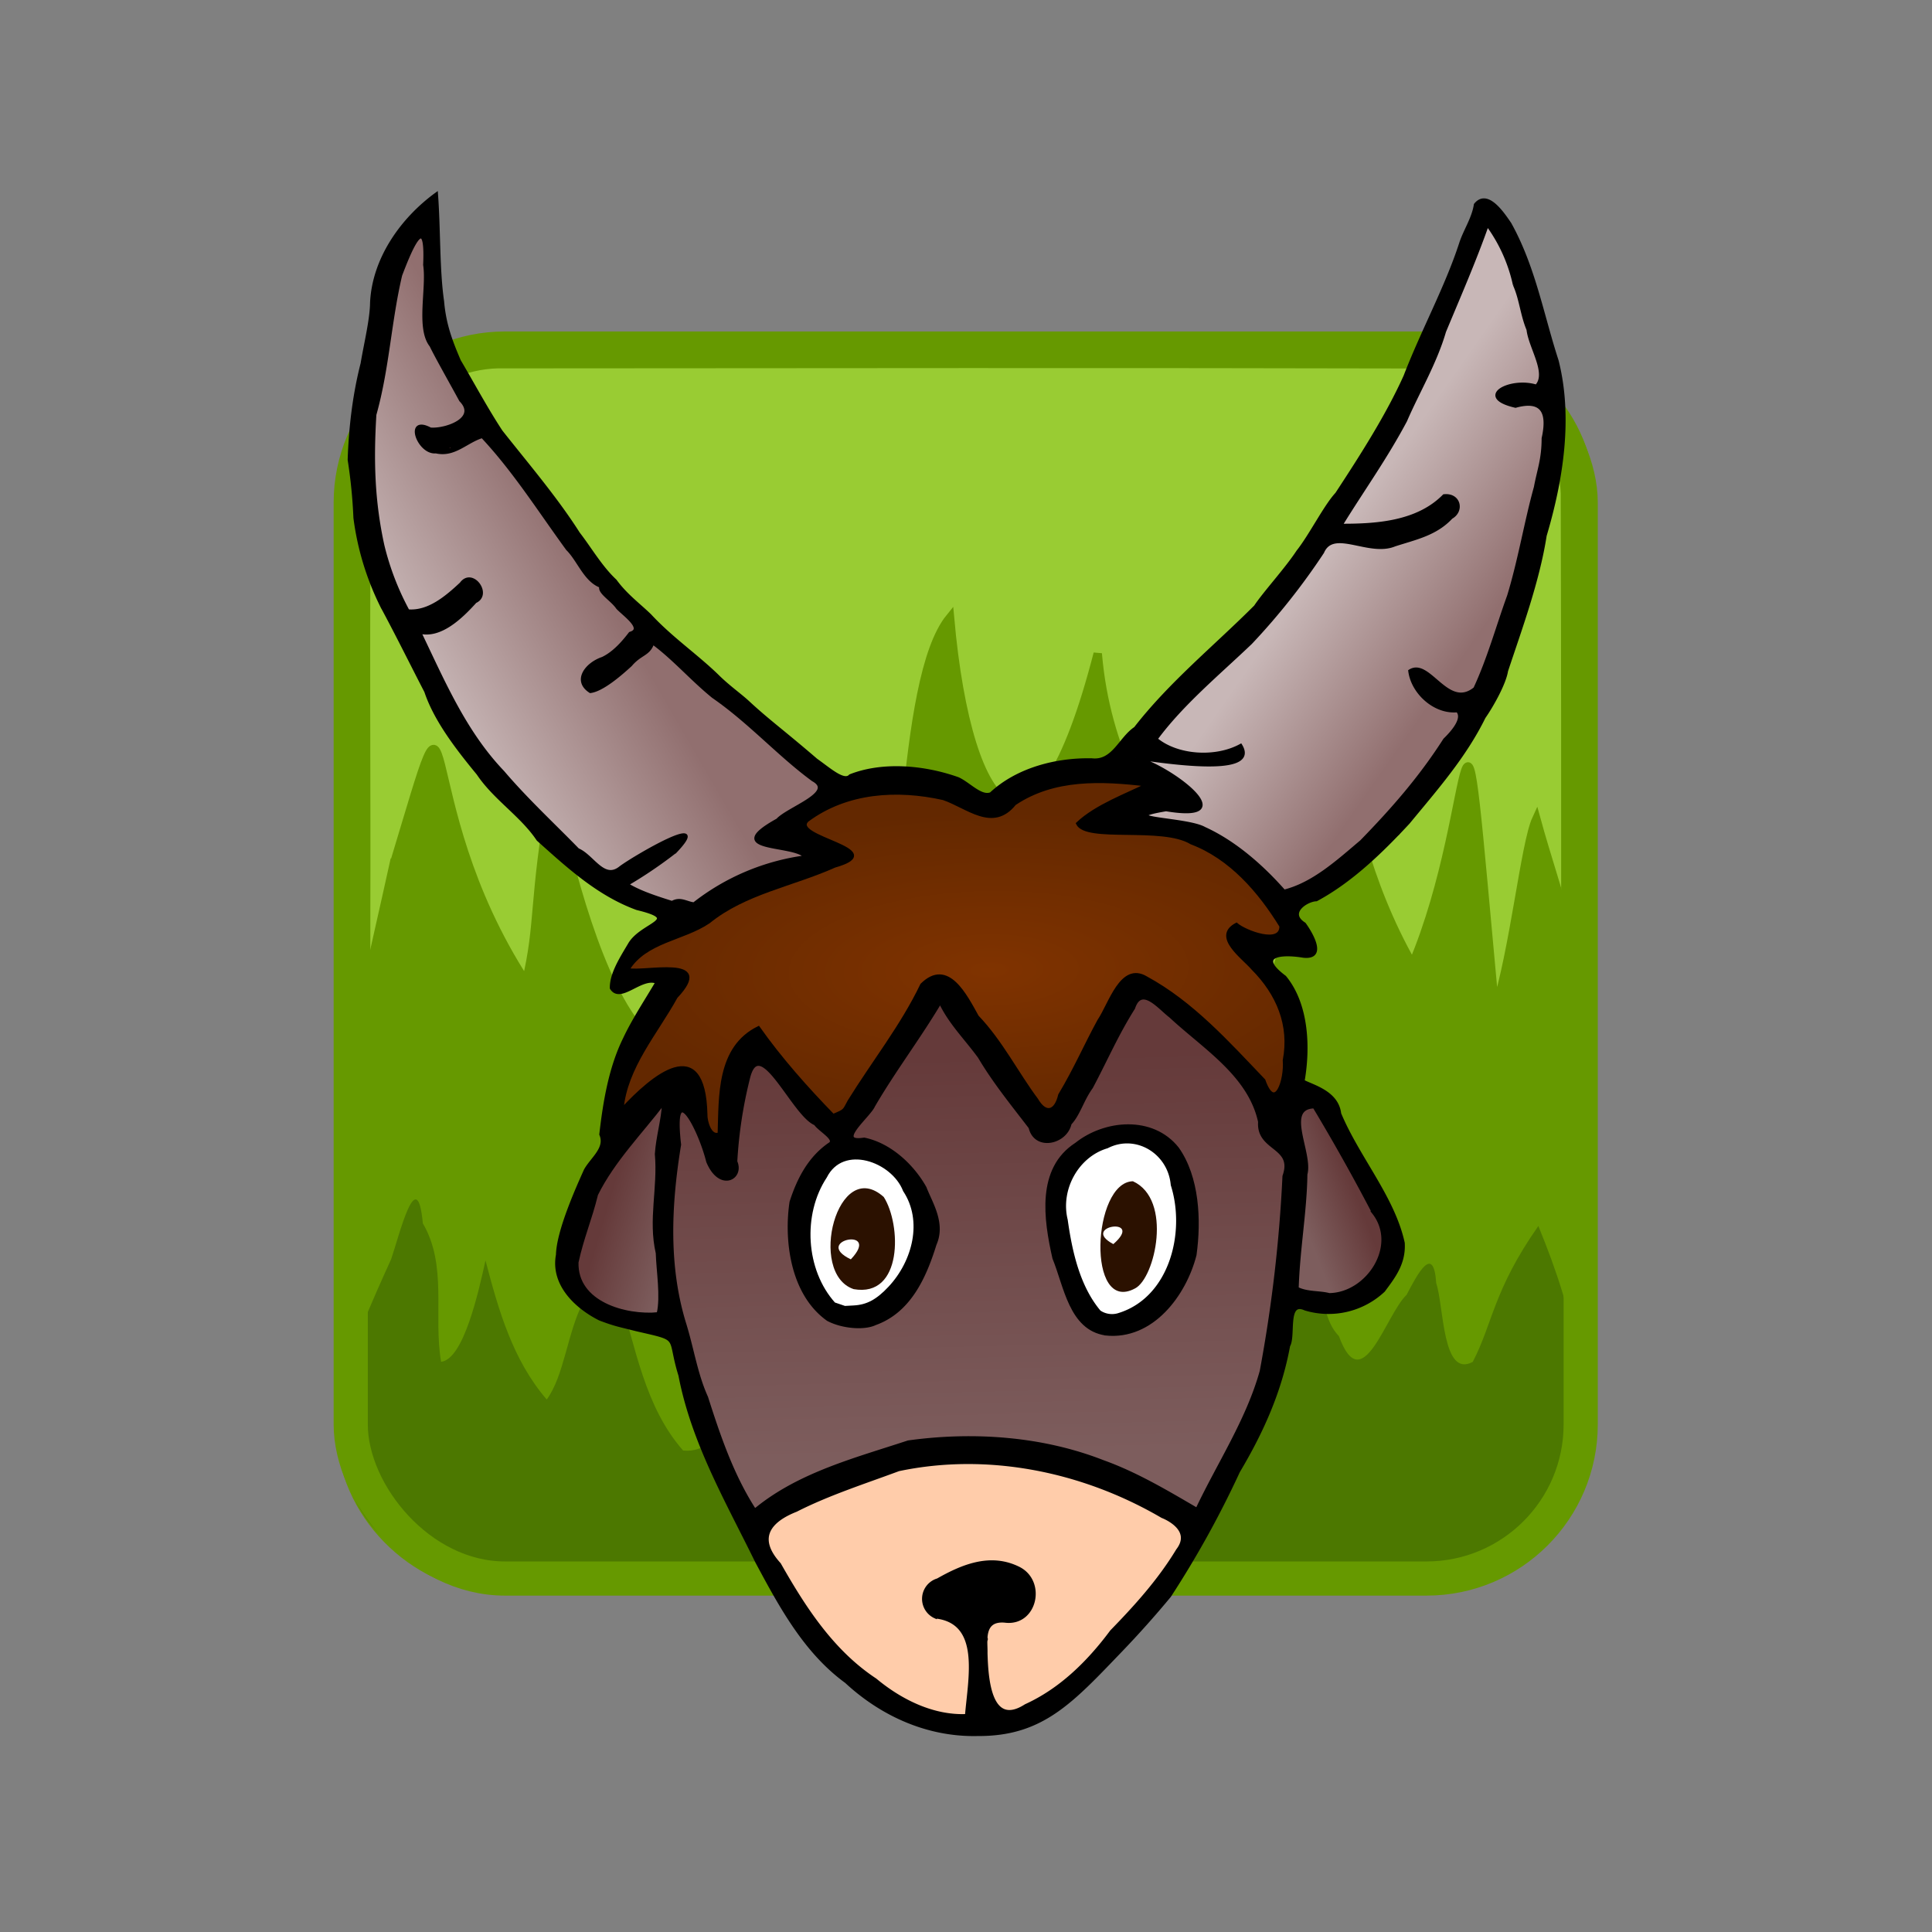 <svg width="200" height="200" xmlns:xlink="http://www.w3.org/1999/xlink" xmlns="http://www.w3.org/2000/svg"><rect width="100%" height="100%" fill="#808080" stroke="none"/><defs><linearGradient id="c"><stop style="stop-color:#803300;stop-opacity:1" offset="0"/><stop style="stop-color:#632800;stop-opacity:1" offset="1"/></linearGradient><linearGradient id="b"><stop style="stop-color:#7d5d5d;stop-opacity:1" offset="0"/><stop style="stop-color:#653a3a;stop-opacity:1" offset="1"/></linearGradient><linearGradient id="a"><stop offset="0" style="stop-color:#c8b7b7;stop-opacity:1"/><stop offset="1" style="stop-color:#916f6f;stop-opacity:1"/></linearGradient><linearGradient xlink:href="#a" id="h" x1="163.93" y1="136.62" x2="221.34" y2="103.28" gradientUnits="userSpaceOnUse" gradientTransform="matrix(.431 0 0 .432 -32.5 816.95)"/><linearGradient xlink:href="#a" id="i" x1="485.89" y1="130.26" x2="531.95" y2="162.58" gradientUnits="userSpaceOnUse" gradientTransform="matrix(.431 0 0 .432 -32.5 816.95)"/><linearGradient xlink:href="#b" id="d" x1="374.64" y1="428.84" x2="371.53" y2="297.52" gradientUnits="userSpaceOnUse" gradientTransform="matrix(.431 0 0 .432 -32.5 816.95)"/><linearGradient xlink:href="#b" id="f" x1="476.27" y1="351.55" x2="494.49" y2="344.48" gradientUnits="userSpaceOnUse" gradientTransform="matrix(.431 0 0 .432 -32.5 816.95)"/><linearGradient xlink:href="#b" id="e" x1="267.55" y1="363.71" x2="243.7" y2="356.64" gradientUnits="userSpaceOnUse" gradientTransform="matrix(.431 0 0 .432 -32.5 816.95)"/><radialGradient xlink:href="#c" id="g" cx="374.31" cy="290.83" fx="374.31" fy="290.83" r="110.28" gradientTransform="matrix(.516 -.009 .003 .204 -65.93 877.32)" gradientUnits="userSpaceOnUse"/></defs><g transform="translate(12.73 -578.08) scale(.727)"><path style="fill:#9c3;fill-opacity:1;stroke:#690;stroke-width:4.865;stroke-miterlimit:4;stroke-dasharray:none;stroke-opacity:1" d="M53.27 845.18c-10.27.28-19.58 9.05-20.37 19.37-.26 20.53-.04 41.08-.11 61.61.05 24.54-.11 49.09.08 73.62.62 10.72 10.38 19.87 21.13 19.79 44.35-.02 88.71.07 133.06-.05 10.73-.44 20.04-10.06 20.13-20.8.01-44.47.09-88.95-.03-133.42-.42-10.47-9.66-19.64-20.04-20.1-44.61-.11-89.23-.05-133.85-.02z"/><path style="fill:#690;fill-opacity:1;fill-rule:evenodd;stroke:#690;stroke-width:1.195px;stroke-linecap:butt;stroke-linejoin:miter;stroke-opacity:1" d="M38.52 918.35c10.15-33.56 1.58-9.9 18.87 16.62 2.02-8.49.92-11.21 3.73-27.28 2.38 10.85 6.65 27.92 13.05 34.7 6.4-4.37 11.61-12.35 17.25-18.62 3.3-4.29 10.06-18.57 9.5-4.34.81 6.11 2.27 20.63 6.22 19.6 4.73-11.44 3.3-46.95 10.62-55.94 2.6 29.16 12.24 39.27 21.04 5.13 1.2 14.14 7.17 22.33 11.5 32.75 1.03 3.03 3.99 14.8 3.31 5.25 3.11-14.58 5.73 13.26 10.2 8.39 3.22-9.86 3.38-13.1 7.14-22.7 4.37-26.44-1.01-3.47 12.67 20.56 9.83-23.16 6.3-52.63 11.75 6.5 2.73-8.5 4.25-23.67 5.88-27.2 3 10.94 6.26 17.73 5.95 30.16.56 12.42-.04 24.91.45 37.32-1.65 12.07-1.54 26.25-10 32.92-7.4 9.63-17.82 4.44-26.71 6.66-12.36 3.52-25.11 1.37-37.65 1.9-14.93.84-29.8-2.49-44.74-1.5-14.7-.27-29.67 1.73-44.01-3.86-8.42-6.17-11.74-21.53-12.08-34.34-2.35-29.68.34-36.7 6.06-62.68z"/><path style="fill:#4c7800;fill-opacity:1;fill-rule:evenodd;stroke:none;stroke-width:1px;stroke-linecap:butt;stroke-linejoin:miter;stroke-opacity:1" d="M38.18 974.47c1.13-3.26 3.7-13.93 4.52-5.11 3.53 6 1.47 13.15 2.6 19.71 3.22-.37 5.34-10 6.32-14.43 1.85 7.03 3.85 14.14 8.72 19.8 2.5-3.42 2.93-9.5 5.16-13.8 1.07-3.5 4.32-7 5.09-1.33 2.4 7.64 3.68 16.15 9.17 22.39 6.36.63 7.54-9.39 10.06-13.84 4.2-10.37 11.09-19.4 15.6-29.59 4.83-5.07 4.8 6.61 7.07 9.35 3.6 9.94 6.23 20.36 11.04 29.77 5.31 6.17 6.01-8.3 9.89-10.7 3.51 1.76 3.4 12.28 7.25 10.96 2.59-6.45 4.92-12.97 6.44-19.74 2.5-2.8 2.9 12.35 8.78 7.3 2.58-5.3 4.7-11.8 10.22-14.8 6.14 1.23 2.97 10.86 7.03 15 3.34 9.12 6.64-3.03 9.64-5.88 1.6-3.07 3.85-7.29 4.22-1.65 1.1 3.26.84 13.57 5.2 11.2 2.83-5.41 2.92-10.2 9.34-19.35 5.06 12.33 8.87 26.06 2.97 37.76-1.27 9.1-11.14 10.26-18.41 12.21-8.53 1.1-17.25.2-25.86.5-14.3.07-28.57-.18-42.86.34-6.04-.6-12.1-.55-18.11-.34-7.04-.84-14.14.86-21.12-.72-6.15-.27-12.45-2.22-18.42.22-18.53 2.33-29.73-7.2-29.02-23.35-.8-3.96 5.58-17.68 7.47-21.88z"/><rect ry="21.96" rx="21.96" y="844.79" x="32.43" height="175.14" width="175.14" style="fill:none;fill-opacity:1;stroke:#690;stroke-width:4.865;stroke-miterlimit:4;stroke-dasharray:none;stroke-opacity:1"/><path d="M126.58 1042.14c-7.09.18-13.67-2.79-18.76-7.51-5.88-4.29-9.38-10.83-12.75-17.11-4.2-8.58-9.09-16.96-10.92-26.52-1.8-5.77.33-4.98-6.29-6.52-2.35-.6-2.93-.66-5.13-1.5-3.3-1.66-6.82-4.9-6.02-9.15.08-3.34 2.74-9.3 3.97-12.04.92-1.66 3.06-3.12 2.2-5.1.53-4.64 1.35-9.53 3.38-13.63 1.24-2.66 3.15-5.54 4.61-8.03-2.2-.96-5.2 2.94-6.49.83-.05-2.06 1.5-4.41 2.6-6.28 1.74-2.95 7.68-3.44 1.05-5.05-5.49-2-9.78-5.95-14.1-9.82-2.3-3.45-6.16-5.84-8.53-9.38-2.88-3.5-6.06-7.57-7.44-11.71-2.1-4.06-4.09-8.1-6.23-12.07a39.56 39.56 0 0 1-3.86-12.65 73.55 73.55 0 0 0-.82-8.27c.15-4.44.67-9.14 1.84-13.7.5-2.98 1.32-6.24 1.35-8.7.3-6.21 4.3-11.88 9.24-15.47.38 5.05.22 10.87.87 15.3.28 3.28 1.18 5.67 2.4 8.5 1.7 2.86 3.81 6.8 5.93 10.02 3.59 4.56 7.81 9.48 11.03 14.55 1.6 2.05 3.16 4.78 5.24 6.72 1.5 2.06 3.4 3.44 4.94 4.94 2.98 3.22 6.5 5.62 9.54 8.55 1.6 1.6 3.27 2.74 4.46 3.85 2.86 2.65 4.76 3.97 9.66 8.18 1.9 1.34 3.97 3.23 4.84 2.25 4.52-1.79 10.4-1.35 15.35.41 1.56.7 3.27 2.72 4.69 2.15 3.76-3.51 9.33-4.94 14.38-4.83 3.05.34 4-3.05 6.18-4.5 5.02-6.46 11.4-11.62 17.1-17.33 1.35-2.02 4.4-5.33 6.04-7.83 1.81-2.28 3.88-6.44 5.53-8.22 3.55-5.41 7.22-11.15 9.74-16.75 2.53-6.56 5.91-12.69 7.94-18.97.6-1.8 1.78-3.52 2.07-5.45 1.7-2.13 3.96 1.32 4.92 2.72 3.45 6.21 4.59 12.96 6.72 19.5 2.04 8.06.68 16.89-1.7 24.9-1 6.47-3.55 13.38-5.5 19.27-.28 1.8-2.06 4.97-3.2 6.6-2.76 5.62-6.86 10.25-10.77 15-3.91 4.21-8.17 8.33-13.11 10.99-1.37.03-4.2 1.86-1.7 3.44 1.07 1.48 3.06 4.95-.15 4.6-3.22-.54-6.8-.15-2.64 2.96 3.23 3.92 3.43 10.07 2.6 14.83 1.43.75 4.86 1.58 5.21 4.63 2.64 6.3 7.65 11.96 9.05 18.41.18 2.94-1.39 4.88-2.79 6.78a11.46 11.46 0 0 1-11.17 2.62c-2.79-1.28-1.52 3.81-2.36 5.23-1.2 6.55-3.81 12.3-7.14 17.9a140.22 140.22 0 0 1-9.82 17.75 142.4 142.4 0 0 1-6.85 7.68c-7.05 7.33-11.25 12.08-20.43 12.03z" style="fill:#000;fill-opacity:1;stroke:#000;stroke-width:.431;stroke-miterlimit:4;stroke-dasharray:none;stroke-opacity:1" transform="translate(-4.84)"/><path d="M124.95 1039.44c.45-5.43 2.23-13.3-4.44-14.04a2.82 2.82 0 0 1 .35-5.28c3.62-2.06 7.58-3.65 11.57-1.64 3.68 1.9 2.4 7.9-1.82 7.54-3.55-.44-2.82 2.89-2.88 4.52.1 3.4.47 10.83 5.66 7.48 4.84-2.2 8.82-6.01 12.2-10.56 3.26-3.35 6.74-7.14 9.41-11.56 2.4-3.1-2.18-4.8-2.18-4.8-11.23-6.57-24.75-9.36-37.53-6.67-4.9 1.82-9.97 3.44-14.6 5.79-3.73 1.47-5.8 3.9-2.37 7.66 3.54 6.23 7.53 12.43 13.66 16.47 3.6 3 8.23 5.3 12.97 5.09z" style="fill:#fca;fill-opacity:1;stroke:#000;stroke-width:.431;stroke-opacity:1" transform="translate(-4.84)"/><path d="M127.78 1028.55c-.33-.86-.25.77 0 0z" style="fill:#ff8080;fill-opacity:1;stroke:#000;stroke-width:.431;stroke-opacity:1" transform="translate(-4.84)"/><path d="M95.11 1009.96c6.2-5 14.12-7.03 21.55-9.48 9.1-1.26 18.94-.64 27.73 2.8 4.74 1.7 9.06 4.28 13.38 6.8 3.13-6.6 7.2-12.7 9.15-19.67a203.7 203.7 0 0 0 3.24-27.78c1.54-4.32-3.76-3.66-3.47-7.73-1.45-6.71-7.97-10.61-12.69-15.02-1.55-1.16-4.15-4.5-5.25-1.19-2.4 3.81-3.79 7.12-6 11.29-1.3 1.78-1.82 3.89-3.05 5.17-.6 2.78-4.95 3.74-5.69.55-2.5-3.27-5.1-6.45-7.22-10.03-1.9-2.62-4.22-4.88-5.58-7.8-3 5.05-6.55 9.7-9.49 14.75-.6 1.42-5.63 5.42-1.34 4.74 3.67.75 6.9 3.76 8.67 6.93.82 2.15 2.76 5.04 1.42 8.05-1.46 4.72-3.66 9.56-8.52 11.3-1.6.77-4.76.47-6.74-.59-5.26-3.75-6.02-11.55-5.24-16.73 1.05-3.26 2.6-6.25 5.44-8.23 1.2-.66-1.4-2-1.98-2.9-3.18-1.27-7.98-13.19-9.55-6.4a62.8 62.8 0 0 0-1.78 11.77c1.05 2.38-2.27 4.18-4-.02-1.21-4.84-5.14-12.13-4-2.4-1.4 8.55-1.83 17.38.78 25.69 1.08 3.56 1.6 7.08 3.06 10.3 1.77 5.55 3.68 11.16 6.85 16.05l.32-.22z" style="fill:url(#d);fill-opacity:1;stroke:#000;stroke-width:.431;stroke-opacity:1" transform="translate(-4.84)"/><path d="M144.76 985.1c-5-.74-5.72-6.8-7.36-10.8-1.25-5.53-2.3-12.7 3.17-16.23 4.09-3.26 10.85-3.88 14.42.61 2.91 4.1 3.19 10.22 2.5 15.17-1.44 5.63-6.09 11.96-12.73 11.26z" style="fill:#000;fill-opacity:1;stroke:#000;stroke-width:.431;stroke-opacity:1" transform="translate(-4.84)"/><path d="M146.5 982.38c7.5-2.2 9.93-11.64 7.75-18.51-.4-4.63-5.18-7.52-9.28-5.41-4.2 1.23-6.9 6-5.82 10.41.64 4.56 1.75 9.53 4.73 13.07a3.2 3.2 0 0 0 2.62.44z" style="fill:#fff;fill-opacity:1;stroke:#000;stroke-width:.431;stroke-opacity:1" transform="translate(-4.84)"/><path d="M148.65 963.36c5.7 2.6 3.15 13.82.3 15.26-6.94 3.76-6.1-15.14-.3-15.26z" style="fill:#2b1100;fill-opacity:1;stroke:none;stroke-width:.431;stroke-opacity:1" transform="translate(-4.84)"/><path d="M145.86 972.31c4.6-4-4.9-2.6 0 0z" style="fill:#fff;fill-opacity:1;stroke:none;stroke-width:.431;stroke-opacity:1" transform="translate(-4.84)"/><path d="M81.05 982.23c.57-2.46-.06-6.16-.13-8.64-1.1-4.78.3-9.22-.13-14.11.17-2.5.9-4.77 1.03-7.26-3.13 4.12-7.15 8.17-9.55 13.02-.88 3.6-2.02 6.12-2.78 9.67-.16 5.82 6.93 7.75 11.56 7.32z" style="fill:url(#e);fill-opacity:1;stroke:#000;stroke-width:.431;stroke-opacity:1" transform="translate(-4.84)"/><path d="M108.9 981.26c1.93-.1 3.37-.88 5.11-2.74 3.48-3.72 4.97-9.54 2.11-13.86-1.66-4.29-8.78-6.85-11.25-1.94-3.51 5.32-3.07 13.32 1.22 18.09l1.53.52 1.29-.07z" style="fill:#fff;fill-opacity:1;stroke:#000;stroke-width:.431;stroke-opacity:1" transform="translate(-4.84)"/><path d="M108.88 978.72c-6.61-2.24-2.28-19 4.29-13.12 2.5 3.91 2.75 14.37-4.3 13.12z" style="fill:#2b1100;fill-opacity:1;stroke:none;stroke-width:.431;stroke-opacity:1" transform="translate(-4.84)"/><path d="M108.48 974.48c4.49-4.73-5.62-2.7 0 0z" style="fill:#fff;fill-opacity:1;stroke:none;stroke-width:.431;stroke-opacity:1" transform="translate(-4.84)"/><path d="M176.6 979.5c5.47-.06 10-6.97 6.3-11.67a288.41 288.41 0 0 0-8.44-15.06c-4.39.14-.35 6.6-1.18 9.59-.07 5.27-1.07 10.67-1.24 16.25 1.38.72 3.2.52 4.56.89z" style="fill:url(#f);fill-opacity:1;stroke:#000;stroke-width:.431;stroke-opacity:1" transform="translate(-4.84)"/><path d="M89.73 956.6c.18-5.32-.18-12.28 5.6-15.11 3.14 4.44 6.82 8.58 10.63 12.5 1.8-.74 1.52-.69 2.27-2.03 3.44-5.56 7.52-10.68 10.35-16.58 3.7-3.67 6.25 1.56 7.92 4.54 3.39 3.54 5.67 8.1 8.45 11.82 1.25 2.14 2.69 1.81 3.27-.66 2.26-3.78 3.65-7.06 5.58-10.59 1.6-2.35 3.2-8.24 6.75-6.1 6.56 3.57 11.62 9.23 16.75 14.6 1.62 4.57 3.13-.03 2.9-2.85.96-5.01-.92-9.48-4.5-13.07-1.4-1.63-5.63-4.55-2.31-6.3 1.25 1.08 6.4 3.04 6.33.26-3.04-4.94-7.15-9.73-12.76-11.85-4.15-2.53-14.99-.16-16.2-2.76 2.66-2.53 7.2-4.16 9.82-5.5-6.39-.75-13.16-1.07-18.77 2.7-3.12 3.89-6.7.43-10.16-.75-6.53-1.46-13.71-1.07-19.34 3.1-2.65 2.48 12.15 4.16 3.87 6.52-6.03 2.7-12.78 3.78-17.92 7.95-3.68 2.5-9 2.7-11.51 6.78 2.3.54 12.5-2.07 6.86 3.9-2.83 5.14-7.17 10-7.7 16 4.32-4.66 11.67-10.95 11.94.74-.04.95.61 3.3 1.88 2.75z" style="fill:url(#g);fill-opacity:1;stroke:#000;stroke-width:.431;stroke-opacity:1" transform="translate(-4.84)"/><path d="M86.15 923.85a32.7 32.7 0 0 1 15.85-6.68c-1.53-1.95-12.18-.71-3.96-5.26 1.54-1.69 8.37-3.87 5.05-5.7-4.79-3.5-9.03-8.27-14.23-11.86-3.05-2.48-5.58-5.43-8.58-7.64-.57 1.7-1.72 1.46-3.15 3.14-1.63 1.5-4.1 3.58-5.74 3.78-2.4-1.53-.59-3.93 1.74-4.72 1.72-.81 3.1-2.5 3.92-3.57 2.09-.62-.84-2.63-1.78-3.62-.8-1.19-2.72-2.21-2.38-3.07-2.25-.82-3.14-3.71-4.76-5.31-4.04-5.54-7.53-11.1-12.13-16.02-2.3.7-3.96 2.79-6.6 2.18-2.5.26-4.4-5.18-.78-3.25 2.15.19 6.89-1.45 4.3-4.1-1.3-2.4-3.46-6.2-4.21-7.77-1.97-2.48-.4-8.17-.91-11.5.37-8.33-2.3-1.47-3.42 1.47-1.56 6.64-1.82 13.26-3.67 19.85-.4 6.53-.25 12.33 1.15 18.68a38.5 38.5 0 0 0 3.57 9.26c2.9.24 5.42-1.88 7.56-3.88 1.57-2.17 4.3 1.54 2.02 2.57-2 2.22-4.96 5.08-7.92 4.35 3.37 7 6.4 14.2 11.86 19.91 3.41 4 7.24 7.53 10.67 11.06 2.12.88 3.67 4.5 6.07 2.53 2.13-1.58 13.37-8.1 7.83-2.27a63.2 63.2 0 0 1-6.9 4.68c1.78 1.1 4.14 1.86 6.4 2.57 1.2-.67 2.02.07 3.13.2z" style="fill:url(#h);fill-opacity:1;stroke:#000;stroke-width:.431;stroke-opacity:1" transform="translate(-4.84)"/><path d="M170.17 922.05c4.16-1.03 7.67-4.26 11-7.07 4.42-4.54 8.36-9.02 11.87-14.5 1.06-1.03 2.84-3.01 1.81-4.11-3.24.32-6.4-2.6-6.78-5.67 2.76-1.78 5.37 5.66 9.27 2.5 2-4.29 3.27-8.98 4.81-13.2 1.58-5.2 2.43-10.5 3.81-15.47.46-2.47 1.1-3.97 1.1-6.95.75-3.36.15-5.7-3.93-4.57-5.85-1.34-.73-4.04 2.96-2.87 1.75-1.83-.9-5.5-1.18-8.05-.9-2.15-1.04-4.41-1.94-6.38a22.5 22.5 0 0 0-3.85-8.54c-1.81 5.14-4 10.14-6.1 15.19-1.32 4.53-3.82 8.68-5.54 12.69-2.85 5.36-6.05 9.78-9.2 14.9 5.1.02 10.9-.38 14.66-4.2 2.2-.24 2.72 2.16 1.05 3.09-2.23 2.4-5.13 2.96-8.08 3.92-3.69 1.52-8.73-2.5-10.25 1.03a95.4 95.4 0 0 1-10.23 12.91c-4.61 4.4-9.8 8.69-13.48 13.69 2.98 2.5 8.47 2.87 12.05.9 2.94 4.78-12.66 2.02-14.97 1.8 4.41.9 15.86 9.3 4.34 7.37-7.85 1.33 2.9 1.2 5.46 2.65 4.44 2.02 8.35 5.55 11.34 8.94z" style="fill:url(#i);fill-opacity:1;stroke:#000;stroke-width:.431;stroke-opacity:1" transform="translate(-4.84)"/><path d="M186.43 913.82c-.8-.25-.14.26 0 0zm21.26-44.29c-.48-.5-.62.2 0 0zM51.54 858.9c-.11-.29-.56.3 0 0zm3.5-1.54c-1.18-.26-.27.28 0 0z" style="fill:#ff8080;fill-opacity:1;stroke:#000;stroke-width:.431;stroke-opacity:1" transform="translate(-4.84)"/></g></svg>
